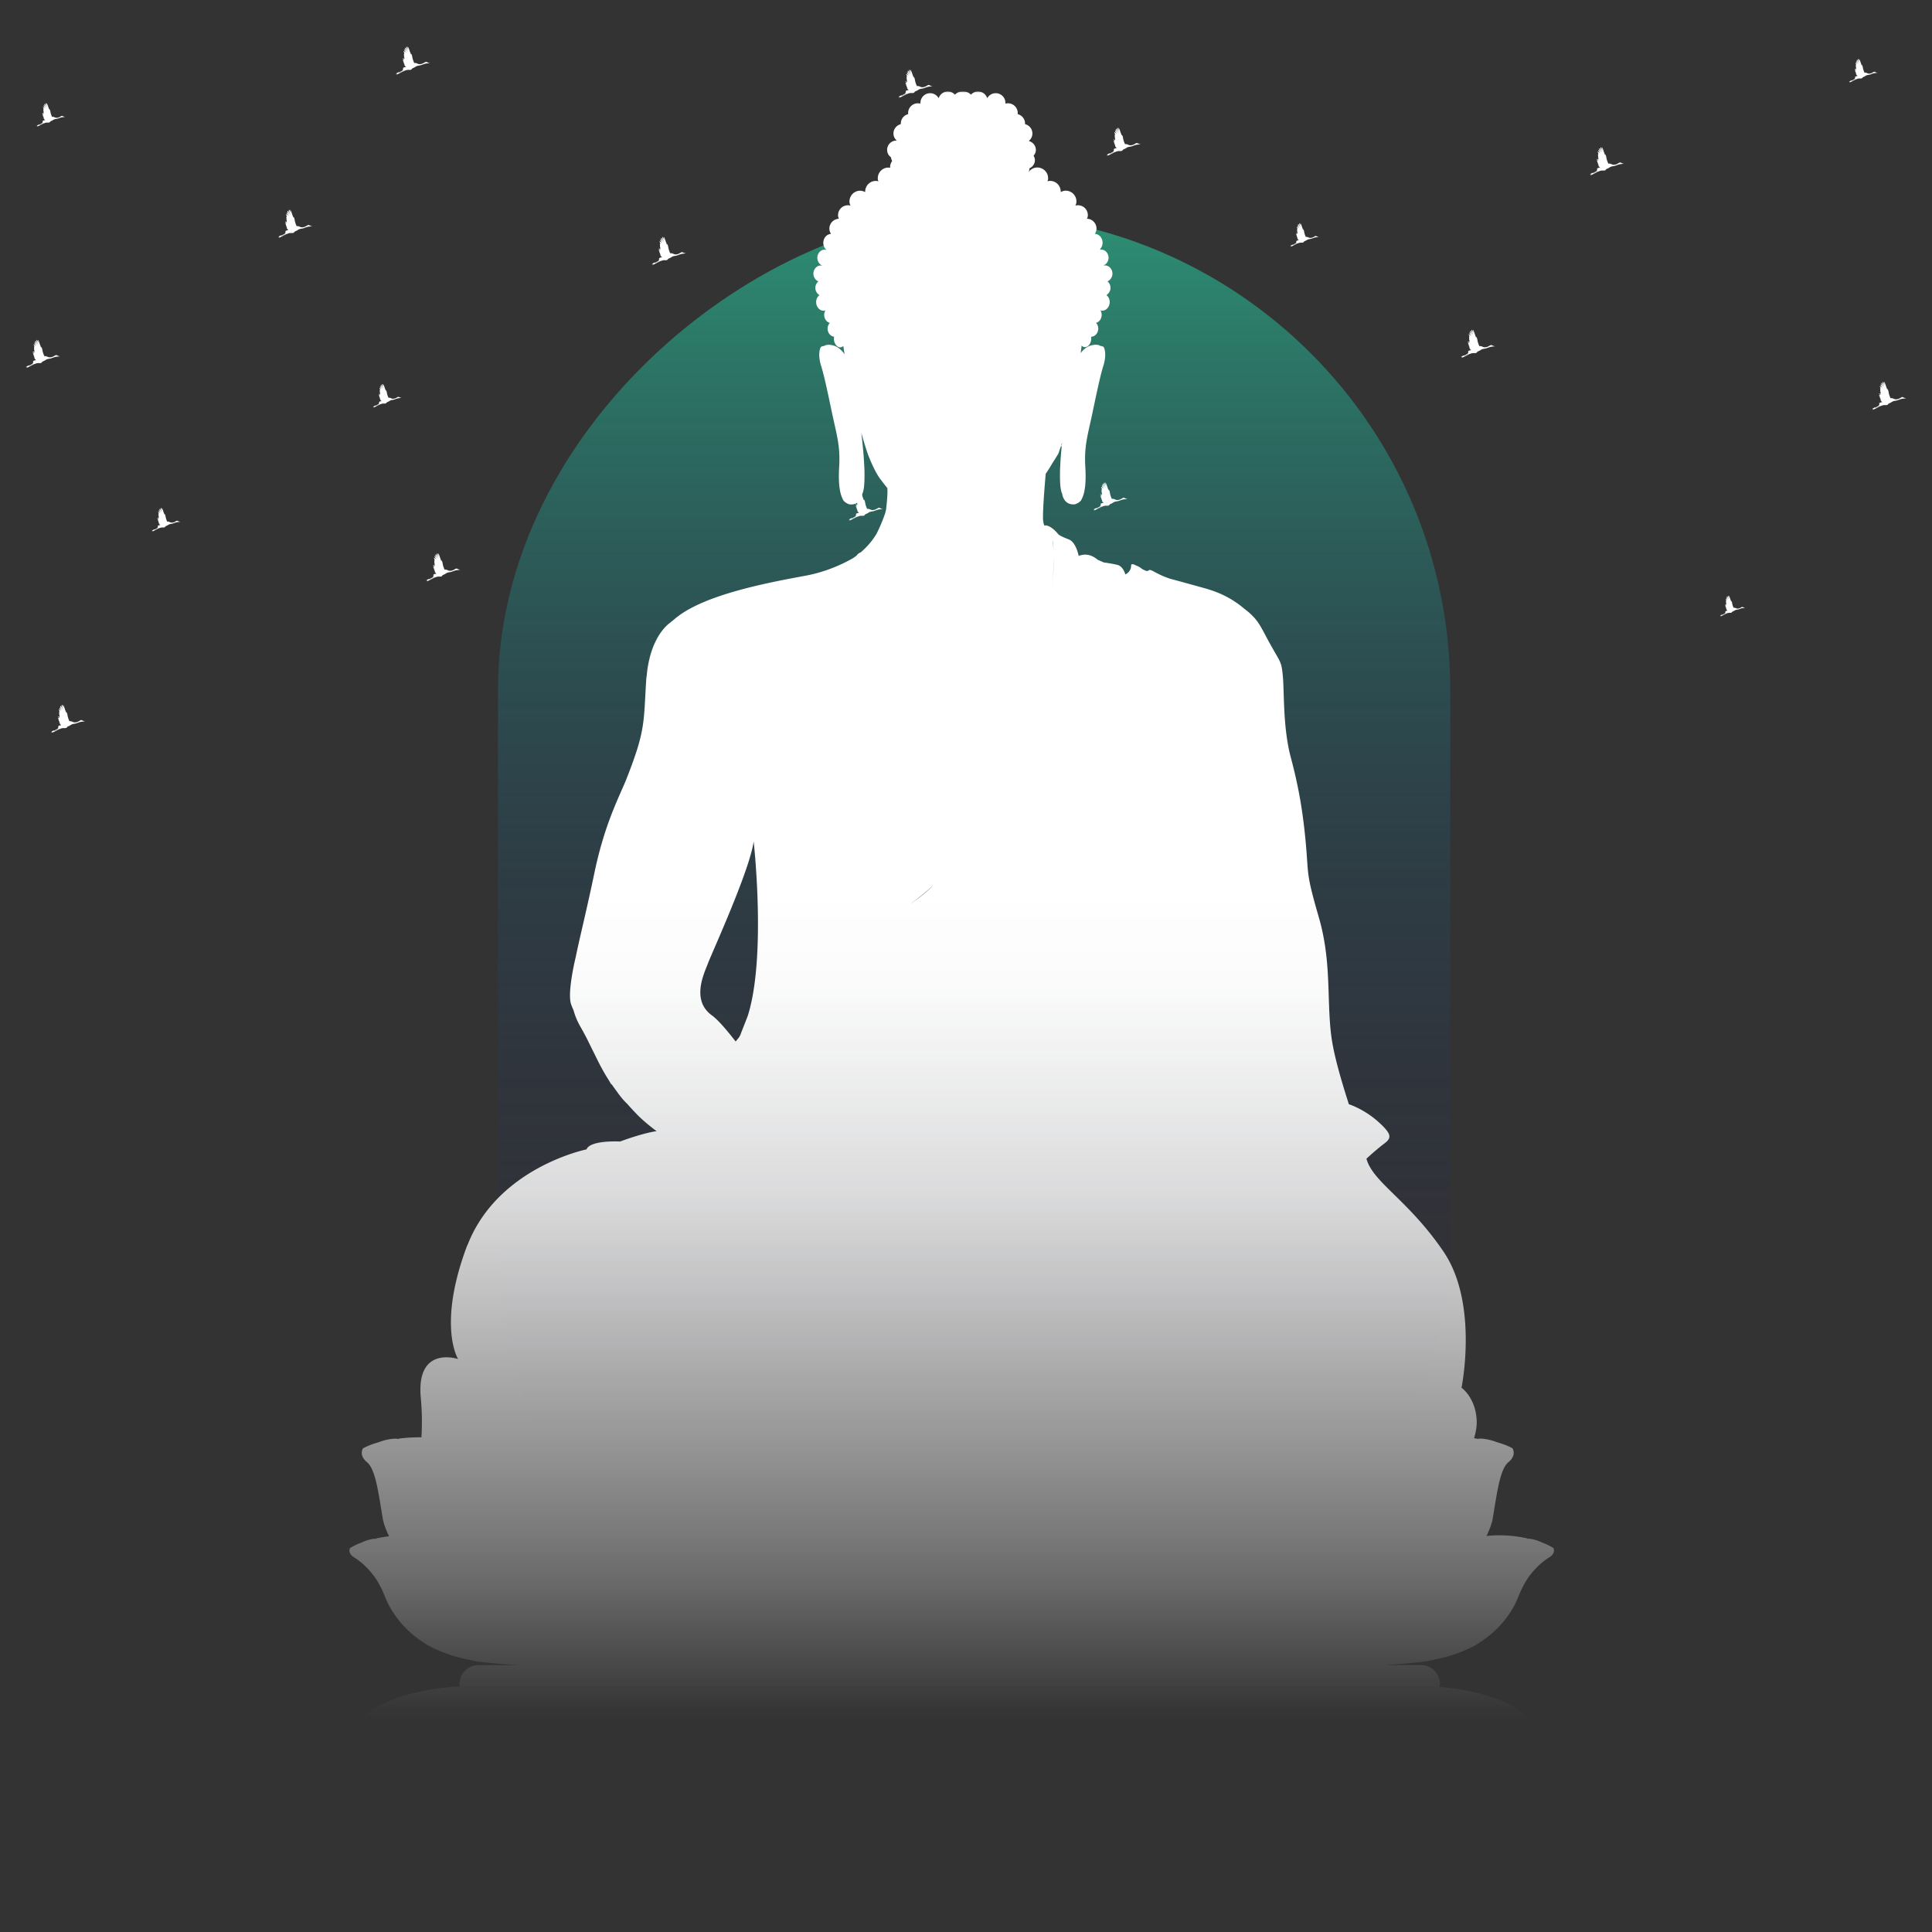 <svg xmlns="http://www.w3.org/2000/svg" id="Layer_1" data-name="Layer 1" viewBox="0 0 750 750"><rect x="0" y="0" width="750" height="750" fill="#333333" stroke="none"/><defs><linearGradient id="linear-gradient" x1="378.15" x2="378.15" y1="86.55" y2="664.75" gradientTransform="rotate(-90 378.15 375)" gradientUnits="userSpaceOnUse"><stop offset="0" stop-color="#2d8e73"/><stop offset=".07" stop-color="#2b836f" stop-opacity=".9"/><stop offset=".43" stop-color="#264c5e" stop-opacity=".42"/><stop offset=".69" stop-color="#232a54" stop-opacity=".12"/><stop offset=".82" stop-color="#221e50" stop-opacity="0"/></linearGradient><linearGradient id="linear-gradient-2" x1="432.99" x2="432.99" y1="746.13" y2="47.74" gradientTransform="translate(-65.96)" gradientUnits="userSpaceOnUse"><stop offset=".44" stop-color="#fff"/><stop offset=".49" stop-color="#f9f9f9" stop-opacity=".98"/><stop offset=".54" stop-color="#eaeaea" stop-opacity=".92"/><stop offset=".61" stop-color="#d0d0d0" stop-opacity=".82"/><stop offset=".67" stop-color="#adadad" stop-opacity=".68"/><stop offset=".74" stop-color="#7f7f7f" stop-opacity=".5"/><stop offset=".82" stop-color="#484848" stop-opacity=".28"/><stop offset=".89" stop-color="#070707" stop-opacity=".03"/><stop offset=".9" stop-opacity="0"/></linearGradient><style>.cls-2{fill:#fff}</style><mask id="mask" width="507.69" height="714.53" x="113.19" y="35.47" maskUnits="userSpaceOnUse"><path d="M113.19 35.47h507.69V750H113.19z" style="fill:url(#linear-gradient-2)" transform="rotate(180 367.03 392.735)"/></mask></defs><rect width="583.97" height="369.66" x="86.16" y="190.17" rx="184.83" ry="184.83" style="fill:url(#linear-gradient)" transform="rotate(90 378.15 375)"/><path d="M177.01 220.74c-.36.17-.53.28-.78.42-.25.14-.69.4-1.49.43-.8.03-1.25-.62-2.13-.43-.53-1.17-.68-1.81-.8-2.54-.11-.74-.44-1.06-.44-1.06s-.12.08-.06.36c-.2-.85-.32-.99-.37-1.11-.05-.12-.45-1.62-.86-2.04 0 .07 0 .65.28 1.42-.36-.79-.56-1.26-.65-1.42-.15.15-.27.39 0 .97s.45.91.59 1.11c-.45-.58-.67-1.02-.84-1.28-.18-.26-.28-.33-.34-.36-.06-.03-.15.31 0 .61.13.26.44.76.71 1.06-.45-.47-.86-.92-1.01-1.08-.08.1-.3.48.71 1.32-1.06-.63-.94-.54-1.03-.61-.09-.07-.09.4.32.67-.15 0-.3.28-.08.42-.21.08-.16.38-.06.4-.12.04-.08.33.02.35-.07.04-.13.38-.03.38s.1.27.05.29c-.05.02.02.41.12.5.1.09-.4-.06-.56-.16-.17-.1-.21.1-.04.21.16.12.49.26.66.28-.55 0-.62.1-.91 0 .23.16.27.17.41.2.14.03-.15.08-.28.09.18.11.06.17.26.17s-.1.22-.1.22l.18.07-.03.31.19.08s-.18.06-.08.07c.1.01.2 0 .2 0s-.3.23-.17.25c.13.02.28-.01.17.09-.11.1-.22.16-.06.18.16.02.18.13.18.13s-.15.09-.08.14c.07.05.11.12.11.12s-.22.1-.07.16.25.09.25.13-.12.13.02.18c.14.06.24.08.24.08s-.19.12-.01.12.2.05.2.05-.98.07-1.24.4c-.11.11.02.21.1.21-.1.06-.34.25 0 .26-.21.18-.3.29-.16.28-.14.1-.26.2-.15.24-.32.15-1.3.68-1.3.68h-.41l-.02.09s-.42.2-.65.24c.06.05.13.03.06.09s-.37.2-.37.2.35-.06.41-.06.22.01.22.01-.37.29-.44.33c.1.03.78-.23 1.14-.43.37-.19 1.75-.88 1.91-1 .16-.12.13.02.35-.09.22-.11.66-.29 1.2-.31.54-.02 1.24.1 1.46-.29.21-.39.64-.41 1.17-.73.53-.32.72-.52 1.58-.65.86-.13 1.08-.26 1.83-.53s1.16-.29 1.46-.32c.3-.02.44-.1 1.01-.1l-.99-.29s-.34-.35-.7-.18Zm-8.95 3.61c-.12.07-1.15.6-1.21.61-.08.01-.03-.06.12-.13.15-.08.91-.44 1.06-.52.15-.08.32-.24.36-.19.04.04-.21.17-.32.23Zm9.23-3.35s-.09-.02-.09-.03c0-.02.04-.03.09-.03s.09.01.09.03c0 .02-.04.03-.09.03ZM738.31 154.17c-.36.17-.53.29-.78.42-.25.14-.69.4-1.49.43-.8.03-1.25-.62-2.13-.43-.52-1.17-.68-1.81-.79-2.55-.11-.73-.44-1.06-.44-1.06s-.12.08-.06.36c-.2-.85-.32-.99-.37-1.11-.05-.12-.45-1.62-.86-2.04 0 .07 0 .65.29 1.42-.36-.79-.56-1.27-.66-1.42-.16.15-.27.39 0 .97s.45.91.59 1.11c-.45-.57-.67-1.02-.84-1.28-.18-.26-.28-.33-.34-.36-.06-.03-.15.31 0 .61.12.26.44.76.71 1.06-.45-.47-.86-.92-1.01-1.08-.08.1-.3.48.7 1.32-1.06-.63-.94-.54-1.03-.61-.09-.07-.09.4.32.67-.15 0-.3.28-.08.42-.21.08-.16.38-.06.4-.12.05-.08.34.02.35-.07.04-.13.38-.03.38s.1.27.05.29c-.05.02.02.41.12.5.1.09-.4-.06-.56-.16-.16-.1-.21.09-.05.21.16.12.49.26.66.28-.55 0-.62.11-.91 0 .23.16.27.17.41.2.15.03-.14.08-.28.09.18.11.06.17.26.17s-.1.22-.1.22l.18.07-.03.31.19.08s-.18.06-.08.07c.1.01.2 0 .2 0s-.3.23-.17.25c.13.02.28-.01.17.09-.11.1-.22.16-.06.18.16.02.18.13.18.13s-.15.09-.08.14c.07.05.11.12.11.12s-.22.1-.08.17c.15.06.25.09.25.13s-.12.13.02.18c.14.05.24.08.24.08s-.19.12-.01.12.2.04.2.04-.98.07-1.24.4c-.11.11.02.21.1.21-.1.06-.34.25 0 .27-.21.18-.3.29-.16.28-.14.09-.26.2-.15.24-.32.15-1.3.68-1.3.68h-.41l-.02.09s-.42.2-.64.24c.07.05.13.03.06.09s-.37.2-.37.2.35-.06.41-.06.22.01.22.01-.37.29-.44.33c.1.03.78-.23 1.14-.43.37-.19 1.75-.88 1.91-1 .16-.13.13.02.35-.09.22-.11.66-.29 1.21-.31.54-.02 1.24.1 1.45-.29.21-.39.64-.41 1.17-.73.53-.32.72-.52 1.59-.65.86-.13 1.08-.26 1.83-.53s1.16-.29 1.46-.32c.3-.03.44-.1 1-.1l-.99-.29s-.34-.35-.7-.18Zm-8.95 3.61c-.12.07-1.15.6-1.21.61-.08.01-.03-.06.12-.13.15-.08.91-.44 1.06-.52.15-.07.32-.24.36-.19.04.04-.21.16-.32.23Zm9.23-3.35s-.09-.02-.09-.03.04-.03.09-.03.09.02.09.03-.04.03-.09.03ZM441.13 55.55c-.36.17-.53.29-.78.42-.25.14-.69.4-1.49.43-.8.03-1.25-.62-2.13-.43-.52-1.17-.68-1.81-.79-2.55-.11-.73-.44-1.06-.44-1.06s-.12.09-.06.36c-.2-.85-.31-.99-.37-1.1-.05-.12-.44-1.62-.86-2.04 0 .07 0 .65.28 1.42-.36-.79-.56-1.27-.65-1.42-.16.15-.27.39 0 .97.27.59.45.91.59 1.11-.45-.58-.67-1.02-.84-1.28-.18-.26-.28-.33-.34-.36-.06-.03-.15.31 0 .61.13.26.44.75.71 1.05-.45-.47-.86-.92-1.01-1.08-.08.1-.3.48.71 1.32-1.06-.64-.95-.54-1.03-.61-.09-.07-.1.4.32.67-.15 0-.3.28-.08.42-.22.08-.16.38-.06.4-.12.05-.08.34.02.35-.06.04-.13.38-.03.38s.1.27.05.29c-.05.02.02.4.12.5.1.1-.39-.06-.56-.16-.17-.1-.21.1-.05.21.16.12.49.26.66.28-.55 0-.62.1-.91 0 .23.16.27.17.41.2.14.03-.15.08-.28.09.18.11.06.17.26.17s-.1.22-.1.22l.18.07-.03.31.19.08s-.18.06-.08.07c.1.01.2 0 .2 0s-.3.23-.17.25c.13.02.28-.01.17.09-.11.1-.22.16-.06.18.16.02.18.13.18.13s-.15.09-.08.14c.07.05.11.12.11.12s-.22.1-.07.16.25.09.25.13c0 .03-.12.13.02.18.14.06.24.08.24.08s-.18.12 0 .12.2.04.2.04-.98.07-1.24.4c-.11.11.02.21.1.21-.1.06-.35.25 0 .26-.21.18-.3.29-.16.28-.14.1-.26.2-.15.25-.32.15-1.3.68-1.3.68h-.41l-.02.09s-.42.2-.64.24c.06.05.13.03.06.09s-.36.2-.36.2.35-.06.41-.06.21.01.21.01-.37.29-.44.33c.11.03.78-.23 1.14-.42.37-.19 1.75-.88 1.91-1 .17-.13.13.02.35-.09.22-.11.66-.29 1.2-.31.54-.02 1.24.1 1.46-.29.21-.39.64-.41 1.17-.73.53-.32.72-.52 1.58-.65.86-.13 1.09-.26 1.83-.53.75-.27 1.16-.29 1.46-.32.3-.03.44-.1 1.01-.1l-.99-.29s-.34-.34-.7-.18Zm-8.95 3.61c-.11.07-1.15.6-1.21.61-.08.01-.03-.06.12-.13.15-.08.91-.44 1.06-.52.15-.07.32-.24.36-.2.03.04-.21.17-.32.23Zm9.23-3.35c-.05 0-.09-.02-.09-.03 0-.02.04-.03.09-.03s.09.01.09.03c0 .02-.04.03-.09.03ZM21.63 137.87c-.36.17-.53.29-.78.42-.25.14-.69.4-1.49.43-.8.03-1.25-.62-2.12-.43-.53-1.17-.68-1.81-.8-2.54-.11-.73-.44-1.06-.44-1.06s-.12.08-.06.36c-.2-.85-.32-.99-.37-1.11-.05-.12-.45-1.62-.86-2.04 0 .07 0 .65.28 1.42-.36-.79-.56-1.26-.65-1.42-.15.15-.27.39 0 .97s.45.91.59 1.11c-.45-.58-.67-1.02-.84-1.28-.18-.26-.28-.33-.34-.36-.06-.03-.15.31 0 .61.13.26.44.76.71 1.06-.45-.47-.86-.92-1.01-1.08-.08.1-.3.48.7 1.32-1.06-.63-.94-.54-1.03-.61-.09-.07-.09.4.32.67-.15 0-.3.28-.08.42-.22.08-.16.38-.06.4-.12.04-.07.34.02.35-.07.04-.13.38-.04.38.1 0 .1.27.05.29-.05.02.02.4.12.5.1.09-.4-.06-.56-.16-.17-.1-.21.1-.05.21.16.12.49.26.66.28-.55 0-.62.11-.91 0 .23.16.27.17.41.2.15.03-.15.08-.28.09.18.11.06.17.26.17s-.1.22-.1.22l.18.07-.03.31.19.08s-.18.06-.08.07c.1.01.2 0 .2 0s-.3.23-.17.25c.13.02.28-.01.17.09-.11.1-.22.16-.06.18.16.02.18.13.18.13s-.15.09-.08.14c.07.05.11.12.11.12s-.22.1-.07.16.25.09.25.13-.12.13.02.18c.14.06.24.08.24.08s-.19.12-.01.12.2.05.2.05-.98.07-1.24.4c-.11.11.02.21.1.21-.1.05-.34.25 0 .26-.21.18-.3.29-.16.28-.14.09-.26.2-.15.24-.32.15-1.3.68-1.3.68h-.41l-.02.09s-.42.2-.65.24c.06.05.13.03.06.09s-.36.2-.36.2.35-.06.41-.06.22.01.22.01-.37.29-.44.33c.11.03.78-.23 1.14-.43.37-.2 1.75-.88 1.91-1 .16-.12.13.02.35-.09.22-.11.66-.29 1.2-.31.54-.02 1.24.1 1.45-.29.21-.39.64-.41 1.17-.73.53-.32.72-.52 1.58-.65.86-.13 1.08-.26 1.83-.53s1.16-.29 1.46-.31c.3-.03.44-.1 1.01-.1l-.99-.29s-.33-.34-.7-.18Zm-8.95 3.61c-.11.07-1.15.6-1.21.61-.08.01-.03-.06.12-.13.15-.08.91-.44 1.06-.52.15-.08.32-.24.36-.19.04.04-.21.17-.32.24Zm9.23-3.35s-.09-.02-.09-.03c0-.02.04-.03.09-.03s.09.02.09.03c0 .02-.04.03-.09.03ZM360.34 33.01c-.36.17-.53.28-.78.42-.25.14-.69.39-1.49.43-.8.03-1.25-.62-2.12-.43-.53-1.17-.68-1.81-.8-2.55-.11-.73-.44-1.06-.44-1.06s-.12.08-.06.36c-.2-.85-.32-.99-.37-1.11-.05-.12-.45-1.62-.86-2.04 0 .07 0 .65.29 1.42-.36-.79-.56-1.27-.65-1.42-.15.15-.27.39 0 .97s.45.91.59 1.11c-.45-.58-.67-1.02-.84-1.28-.17-.26-.28-.33-.34-.36-.06-.03-.15.31 0 .61.13.26.44.76.71 1.06-.45-.47-.86-.92-1.01-1.08-.08.1-.3.48.7 1.32-1.05-.63-.94-.54-1.03-.61-.09-.07-.09.4.32.67-.15 0-.3.28-.08.42-.21.08-.16.38-.06.4-.12.04-.08.34.02.35-.07.04-.13.38-.03.38s.1.27.05.29c-.05.02.02.41.12.5.1.09-.4-.06-.56-.16-.16-.1-.21.09-.05.21.16.12.49.26.67.28-.56 0-.62.1-.91 0 .23.16.27.17.41.2.15.03-.15.07-.28.09.18.11.06.17.26.17s-.1.22-.1.22l.18.07-.03.31.19.08s-.18.06-.08.07c.1.01.2 0 .2 0s-.3.23-.17.25c.13.02.28 0 .17.09-.11.1-.22.16-.06.18.16.02.18.13.18.13s-.15.09-.08.14c.07.05.12.13.12.13s-.22.1-.08.16c.15.06.25.09.25.13s-.12.13.02.18c.14.05.24.08.24.08s-.19.12-.01.12.2.05.2.05-.98.07-1.24.4c-.11.11.02.21.1.21-.1.06-.34.25 0 .26-.21.18-.3.29-.16.28-.14.09-.26.2-.15.24-.32.15-1.3.68-1.3.68h-.41l-.02.09s-.42.2-.65.24c.07.05.13.03.06.09s-.36.2-.36.2.35-.06.41-.06.22.01.22.01-.37.29-.44.33c.11.03.78-.23 1.14-.42.37-.19 1.75-.88 1.91-1 .16-.12.13.02.35-.09.22-.11.66-.29 1.2-.31.54-.02 1.24.1 1.45-.29.21-.39.64-.41 1.17-.73.53-.32.72-.52 1.58-.65.86-.13 1.08-.26 1.83-.53s1.16-.29 1.46-.32c.3-.03.44-.1 1.01-.1l-.99-.29s-.33-.35-.7-.18Zm-8.95 3.61c-.12.07-1.15.6-1.21.61-.08.01-.03-.06.12-.13.15-.08.91-.44 1.06-.52.15-.08.32-.24.36-.19.04.04-.21.17-.32.24Zm9.23-3.35c-.05 0-.09-.01-.09-.03s.04-.03.09-.03.09.02.09.03-.04.03-.09.03ZM154.5 154.08c-.3.14-.45.24-.65.35-.21.12-.58.33-1.25.36-.67.03-1.05-.52-1.78-.36-.44-.98-.57-1.52-.67-2.13-.09-.62-.37-.89-.37-.89s-.1.07-.05.3c-.17-.71-.26-.83-.31-.93-.04-.1-.38-1.36-.72-1.71 0 .06 0 .55.24 1.19-.3-.66-.47-1.06-.55-1.19-.13.12-.22.33 0 .82.22.49.38.76.49.93-.38-.48-.56-.86-.71-1.07-.15-.22-.23-.27-.28-.3-.05-.03-.12.26 0 .51.11.22.37.63.59.88-.38-.4-.72-.77-.85-.9-.06.09-.25.4.59 1.1-.89-.53-.79-.45-.87-.51-.07-.06-.08.34.27.56-.12 0-.25.24-.07.35-.18.07-.13.32-.05.33-.1.04-.06.28.02.29-.06.03-.11.32-.03.32s.09.23.04.24c-.04.01.02.34.1.42.08.08-.33-.05-.47-.14-.14-.09-.17.08-.04.18.14.1.41.22.56.24-.46 0-.52.09-.77 0 .19.14.22.15.35.17.12.02-.12.06-.24.08.15.09.05.15.22.14.17 0-.08.18-.08.18l.15.06-.03.26.16.07s-.15.05-.07.06h.17s-.25.19-.14.21c.11.02.24 0 .14.07-.09.08-.18.14-.05.15.14.02.15.11.15.11s-.13.08-.07.12c.06.04.1.1.1.1s-.19.09-.06.14c.13.05.21.08.21.11s-.1.11.02.15c.12.05.2.07.2.07s-.16.1 0 .1.17.04.17.04-.82.06-1.04.34c-.09.09.02.18.08.17-.08.05-.29.21 0 .22-.17.15-.25.24-.13.23-.11.08-.22.17-.13.2-.27.13-1.09.57-1.09.57h-.34l-.02.07s-.35.17-.54.2c.05.04.11.03.05.08s-.31.17-.31.17.29-.05.34-.05c.05 0 .18.01.18.01s-.31.24-.37.28c.09.02.65-.19.96-.36.31-.16 1.47-.74 1.6-.84.14-.1.11.02.3-.08.18-.09.55-.24 1.01-.26.46-.01 1.04.08 1.22-.24.18-.33.54-.34.98-.61.45-.27.61-.44 1.33-.54.72-.11.91-.22 1.54-.45s.97-.24 1.22-.26c.25-.02.37-.08.84-.08l-.83-.24s-.28-.29-.58-.15Zm-7.5 3.03c-.1.06-.96.51-1.02.51-.07 0-.02-.05.1-.11.12-.06.77-.37.89-.43s.27-.2.3-.16c.03.04-.17.14-.27.19Zm7.74-2.8s-.07-.01-.07-.03c0-.02.03-.03.07-.03s.07.01.07.03c0 .01-.03.03-.07.03ZM119.55 87.39c-.36.17-.53.29-.78.42-.25.14-.69.4-1.49.43-.8.04-1.25-.62-2.12-.43-.52-1.17-.68-1.81-.79-2.55-.11-.73-.44-1.06-.44-1.06s-.12.08-.06.36c-.2-.85-.31-.99-.37-1.11-.05-.12-.45-1.62-.86-2.04 0 .07 0 .65.29 1.42-.36-.79-.56-1.27-.65-1.42-.16.15-.27.39 0 .97s.45.91.59 1.11c-.45-.58-.67-1.02-.84-1.28-.18-.26-.28-.33-.34-.36-.06-.03-.15.31 0 .61.12.26.44.76.71 1.06-.45-.47-.86-.92-1.01-1.08-.08.1-.3.48.71 1.32-1.06-.63-.94-.54-1.03-.61-.09-.07-.09.4.32.67-.15 0-.3.28-.08.42-.21.08-.16.38-.06.4-.12.05-.08.34.02.35-.07.04-.13.38-.03.38s.1.27.05.29c-.05.02.02.41.12.5.1.09-.4-.06-.56-.16-.17-.1-.21.1-.05.21.16.12.49.26.66.28-.55 0-.62.11-.91 0 .23.16.27.17.41.2.15.03-.15.07-.28.09.18.11.06.17.26.17s-.1.22-.1.22l.18.07-.03.31.19.08s-.18.06-.08.07h.2s-.3.23-.17.25c.13.02.28-.01.17.09-.11.1-.22.17-.06.18.16.02.18.13.18.13s-.15.09-.08.14c.07.05.11.12.11.12s-.23.1-.08.16c.15.06.25.09.25.13s-.12.13.02.18c.14.06.24.08.24.08s-.19.12-.01.12.2.04.2.04-.98.07-1.24.4c-.11.11.02.21.1.21-.1.05-.34.25 0 .27-.21.18-.3.29-.16.28-.14.09-.26.2-.16.24-.32.15-1.3.67-1.3.67h-.41l-.02.09s-.42.2-.64.24c.07.05.13.03.06.09s-.37.2-.37.2.35-.06.41-.06.22.01.22.01-.37.29-.44.33c.11.03.78-.23 1.15-.43.37-.19 1.75-.88 1.91-1 .17-.12.13.02.35-.09.22-.11.66-.29 1.2-.31.54-.02 1.24.1 1.46-.29.21-.39.64-.41 1.17-.73.53-.32.72-.52 1.58-.65.86-.13 1.08-.26 1.83-.53s1.16-.29 1.46-.32c.3-.03.44-.1 1-.1l-.99-.29s-.34-.35-.7-.18ZM110.6 91c-.12.07-1.15.6-1.21.61-.08 0-.03-.06.12-.14.15-.08.91-.44 1.06-.52.15-.08.32-.24.36-.19.04.04-.21.16-.32.23Zm9.23-3.34s-.09-.02-.09-.03c0-.02.04-.03.09-.03s.09.01.09.03c0 .02-.04.03-.09.03ZM578.69 133.97c-.36.17-.53.29-.78.42-.25.14-.69.39-1.49.43-.8.03-1.25-.62-2.13-.43-.52-1.17-.68-1.81-.79-2.55-.11-.74-.44-1.06-.44-1.06s-.12.08-.07.36c-.2-.85-.31-.99-.36-1.11-.05-.12-.45-1.62-.86-2.04 0 .07 0 .65.29 1.42-.36-.79-.56-1.26-.65-1.42-.16.15-.27.39 0 .97.27.59.45.91.59 1.11-.45-.58-.67-1.02-.84-1.28-.18-.26-.28-.33-.34-.36-.06-.04-.15.31 0 .61.13.26.44.76.71 1.06-.45-.47-.86-.92-1.01-1.08-.08.1-.3.48.71 1.32-1.06-.63-.94-.54-1.03-.61-.09-.07-.1.4.32.67-.14 0-.3.28-.08.42-.21.08-.16.38-.06.4-.12.05-.08.34.02.35-.07.04-.13.38-.03.38.09 0 .1.27.05.29-.05.02.02.4.12.5.1.09-.39-.06-.56-.16-.17-.1-.21.09-.04.21.16.12.48.26.66.28-.55 0-.62.1-.91 0 .23.16.27.17.41.2.14.03-.15.08-.29.09.18.11.06.17.27.17.2 0-.1.22-.1.22l.18.07-.03.31.19.08s-.18.06-.08.07c.1.01.2 0 .2 0s-.3.23-.17.25c.13.02.28-.01.17.09-.11.1-.22.16-.06.18.16.02.17.13.17.13s-.15.09-.08.14a.4.4 0 0 1 .11.13s-.22.1-.07.16.25.09.25.13-.12.13.02.18c.14.05.24.08.24.08s-.19.12 0 .12.2.05.2.05-.98.07-1.24.4c-.11.11.02.21.1.21-.1.06-.34.25 0 .26-.21.18-.3.29-.16.28-.14.09-.26.2-.16.24-.32.15-1.29.68-1.29.68h-.41l-.02.09s-.42.2-.64.24c.06.05.13.03.06.09s-.36.2-.36.2.35-.06.41-.06.21.01.21.01-.37.29-.44.33c.11.03.78-.23 1.14-.42.37-.19 1.75-.88 1.91-1 .16-.12.13.02.35-.09.22-.11.66-.29 1.2-.31.54-.02 1.24.1 1.46-.29.21-.39.64-.41 1.17-.73.53-.32.72-.52 1.58-.65.86-.13 1.09-.26 1.83-.53.75-.27 1.16-.29 1.46-.32.3-.03.44-.1 1-.1l-.99-.28s-.34-.35-.7-.18Zm-8.95 3.61c-.12.07-1.15.6-1.21.61-.08 0-.02-.06.12-.13.15-.08.91-.44 1.06-.52.15-.07.32-.24.36-.19.04.04-.21.17-.32.23Zm9.23-3.35c-.05 0-.09-.01-.09-.03 0-.02.04-.03.09-.03s.09.01.09.03c0 .02-.04.03-.09.03ZM727.48 27.87c-.3.14-.45.24-.66.35-.21.12-.57.33-1.24.36-.67.03-1.05-.52-1.78-.36-.44-.98-.57-1.52-.67-2.13-.1-.62-.37-.89-.37-.89s-.1.07-.05.3c-.17-.71-.27-.83-.31-.93-.04-.1-.38-1.36-.72-1.71 0 .06 0 .55.24 1.19-.3-.66-.47-1.06-.55-1.19-.13.12-.22.33 0 .82.22.49.37.76.49.93-.38-.48-.56-.86-.7-1.07-.15-.22-.23-.27-.29-.3-.05-.03-.12.26 0 .51.11.22.37.63.59.89-.38-.4-.72-.77-.85-.91-.07.09-.25.4.59 1.11-.88-.53-.79-.45-.87-.51-.08-.06-.08.34.27.56-.12 0-.25.24-.06.35-.18.07-.14.32-.05.33-.1.04-.06.28.02.29-.06.03-.11.31-.03.32.08 0 .09.23.04.24-.04.01.02.34.1.42.09.08-.33-.05-.47-.14-.14-.09-.17.08-.04.18.14.1.41.22.56.23-.46 0-.52.09-.77 0 .19.14.22.14.35.17.12.02-.12.06-.24.08.15.09.05.14.22.14.17 0-.08.18-.08.18l.15.06-.03.26.16.07s-.16.05-.07.06h.17s-.25.19-.14.21c.11.02.23 0 .14.07-.09.08-.19.14-.05.15.14.01.15.11.15.11s-.12.08-.06.12c.06.04.09.11.09.11s-.19.09-.06.14c.13.05.21.08.21.11s-.1.11.01.15c.12.05.2.07.2.07s-.16.1 0 .1.17.04.17.04-.82.06-1.04.34c-.09.09.02.18.08.17-.08.05-.29.21 0 .22-.17.15-.25.24-.13.24-.11.08-.22.17-.13.2-.27.13-1.09.57-1.09.57h-.34l-.02.07s-.35.17-.54.2c.06.04.11.03.05.08s-.31.17-.31.17.29-.05.34-.05c.05 0 .18.01.18.01s-.31.24-.37.28c.09.02.65-.19.96-.36.31-.16 1.47-.74 1.6-.84.14-.1.11.02.29-.08.19-.09.56-.24 1.01-.26.45-.01 1.04.08 1.22-.24.18-.33.54-.34.99-.61.44-.27.6-.44 1.33-.54.72-.11.91-.22 1.53-.45.63-.23.97-.24 1.23-.27.25-.02.37-.08.84-.08l-.83-.24s-.28-.29-.58-.15Zm-7.5 3.03c-.1.06-.96.51-1.02.51-.07 0-.02-.05.1-.11.12-.07.76-.37.89-.43.12-.06.27-.2.3-.16.03.04-.17.14-.27.2Zm7.74-2.81s-.08-.01-.08-.03.04-.03.08-.03.08.01.08.03-.04.03-.08.03ZM264.58 97.92c-.36.17-.53.28-.78.42-.25.14-.68.4-1.48.43-.8.03-1.25-.62-2.13-.43-.53-1.17-.68-1.81-.8-2.55-.11-.73-.44-1.06-.44-1.06s-.12.08-.06.36c-.2-.85-.32-.99-.37-1.11-.05-.12-.45-1.62-.86-2.04 0 .07 0 .65.29 1.42-.36-.79-.56-1.27-.65-1.42-.16.15-.27.39 0 .97s.45.91.59 1.11c-.45-.58-.67-1.02-.84-1.28-.18-.26-.28-.33-.34-.36-.06-.04-.15.31 0 .61.13.26.44.76.71 1.06-.45-.47-.86-.92-1.01-1.08-.08.1-.3.48.7 1.32-1.06-.63-.94-.54-1.03-.61-.09-.07-.09.4.32.67-.15 0-.3.28-.08.42-.21.08-.16.38-.06.4-.12.04-.08.33.02.35-.07.04-.13.38-.03.38s.1.27.05.29c-.05.02.02.4.12.5.1.1-.39-.06-.56-.16-.16-.1-.21.09-.04.21.16.12.48.26.66.28-.55 0-.62.1-.91 0 .23.16.27.17.41.2.15.03-.15.07-.28.09.18.11.06.17.26.17s-.1.22-.1.22l.18.07-.03.31.19.08s-.18.06-.08.07c.11.01.2 0 .2 0s-.3.23-.17.25c.13.02.28 0 .17.09-.11.1-.22.16-.06.18.16.02.18.13.18.13s-.15.09-.08.14c.07.05.12.13.12.13s-.22.1-.07.16.25.09.25.13-.12.13.02.18c.14.06.24.08.24.08s-.19.12-.01.12.2.05.2.05-.98.07-1.24.4c-.11.11.02.21.1.21-.1.06-.34.25 0 .26-.21.18-.3.29-.16.28-.14.09-.26.2-.15.24-.32.15-1.3.68-1.3.68h-.41l-.02.09s-.42.2-.65.24c.07.05.13.03.06.09s-.37.2-.37.2.35-.06.41-.06.22.01.22.01-.37.29-.44.33c.1.03.78-.23 1.14-.42.37-.2 1.75-.88 1.91-1.01.17-.12.13.02.35-.09.22-.11.66-.29 1.2-.31.54-.02 1.24.1 1.45-.29.21-.39.64-.41 1.18-.73.53-.32.72-.52 1.58-.65.86-.13 1.08-.26 1.83-.53s1.16-.29 1.46-.32c.3-.02.44-.1 1-.1l-.99-.29s-.34-.35-.7-.18Zm-8.95 3.61c-.12.07-1.15.6-1.21.61-.08.01-.03-.05.12-.13s.91-.44 1.06-.52c.15-.08.32-.24.36-.19.04.04-.21.17-.32.23Zm9.23-3.35s-.09-.01-.09-.03c0-.02.04-.03.09-.03s.09.02.09.03c0 .02-.04.03-.09.03ZM23.89 45.02c-.3.14-.45.24-.65.35-.21.12-.58.33-1.25.36-.67.03-1.05-.52-1.78-.36-.44-.98-.57-1.52-.67-2.13-.1-.62-.37-.89-.37-.89s-.1.07-.05.3c-.17-.71-.26-.83-.31-.93-.04-.1-.38-1.36-.72-1.71 0 .06 0 .55.24 1.19-.3-.66-.47-1.06-.55-1.19-.13.12-.22.33 0 .82.22.49.38.76.49.93-.38-.48-.56-.86-.71-1.07-.15-.22-.23-.27-.28-.3-.05-.03-.12.26 0 .51.11.22.37.63.59.88-.38-.4-.72-.77-.85-.91-.07.09-.25.4.59 1.11-.89-.53-.79-.45-.87-.51-.07-.06-.08.34.27.56-.12 0-.25.24-.06.35-.18.07-.14.32-.05.33-.1.04-.06.28.02.29-.05.03-.11.32-.03.32s.09.23.04.24c-.04.01.02.34.1.42.08.08-.33-.05-.47-.14-.14-.09-.17.08-.04.18.14.1.41.22.56.23-.46 0-.52.09-.77 0 .19.14.22.15.35.17.12.02-.12.06-.24.08.15.09.05.14.22.14.17 0-.08.18-.08.18l.15.06-.02.26.16.07s-.15.05-.07.06h.17s-.25.19-.14.21c.11.02.24 0 .14.07-.09.08-.19.14-.05.15.14.02.15.11.15.11s-.13.08-.06.12c.06.04.1.1.1.1s-.19.09-.06.14c.13.05.21.08.21.11s-.1.11.02.15c.12.05.2.07.2.07s-.16.1-.01.1.17.04.17.04-.82.06-1.04.34c-.09.09.01.18.08.17-.08.05-.29.21 0 .22-.17.15-.25.24-.13.23-.11.08-.22.17-.13.2-.27.13-1.09.57-1.09.57h-.34l-.02.07s-.35.17-.54.2c.06.04.11.03.05.08s-.31.17-.31.17.29-.05.34-.05c.05 0 .18.01.18.01s-.31.24-.37.28c.09.02.65-.19.96-.36.31-.16 1.46-.74 1.6-.84.14-.1.11.02.3-.08.19-.09.55-.24 1.01-.26.46-.01 1.04.08 1.22-.24.18-.33.54-.34.98-.61.45-.27.61-.44 1.33-.54.72-.11.91-.22 1.54-.45.62-.23.97-.24 1.22-.26.25-.02.37-.08.84-.08l-.83-.24s-.28-.29-.58-.15Zm-7.51 3.03c-.1.06-.96.51-1.01.51-.07 0-.02-.05.1-.11.12-.07.76-.37.89-.43.12-.06.27-.2.3-.16.03.04-.17.14-.27.2Zm7.74-2.8s-.07-.01-.07-.03.03-.03.07-.03.08.01.08.03-.03.03-.08.03ZM341.02 197.15c-.36.17-.53.28-.78.42-.25.14-.69.4-1.49.43-.8.03-1.25-.62-2.12-.43-.53-1.17-.68-1.81-.79-2.55-.11-.73-.44-1.06-.44-1.06s-.12.08-.06.36c-.2-.85-.31-.99-.37-1.11-.05-.12-.45-1.62-.86-2.04 0 .07 0 .65.29 1.42-.36-.79-.56-1.26-.65-1.42-.16.15-.27.39 0 .97s.45.91.59 1.11c-.45-.58-.67-1.02-.84-1.28-.18-.26-.28-.33-.34-.36-.06-.03-.15.31 0 .61.12.26.44.76.71 1.06-.45-.47-.86-.92-1.01-1.08-.08.1-.3.48.71 1.32-1.06-.63-.94-.54-1.03-.61-.09-.07-.09.4.32.67-.15 0-.3.28-.08.42-.21.08-.16.38-.06.4-.12.04-.08.34.02.35-.07.04-.13.38-.03.38s.1.27.05.29c-.05.02.02.41.12.5.1.09-.4-.06-.56-.16-.16-.1-.21.09-.04.21.16.12.49.26.66.28-.55 0-.62.11-.91 0 .23.16.27.17.41.2.15.03-.15.08-.28.09.18.11.06.17.26.17s-.1.22-.1.22l.18.07-.03.31.19.08s-.19.06-.08.07c.1.01.2 0 .2 0s-.3.23-.17.25c.13.02.28-.01.17.09-.11.1-.22.16-.06.18.16.02.18.13.18.13s-.15.09-.08.14c.07.05.11.12.11.12s-.23.1-.07.16c.15.06.25.09.25.13s-.12.13.02.18c.14.06.24.08.24.08s-.19.12-.01.12.2.05.2.05-.98.07-1.24.4c-.11.11.02.21.1.21-.1.05-.34.25 0 .26-.21.18-.3.29-.16.28-.14.09-.26.2-.16.24-.32.15-1.3.68-1.3.68h-.41l-.02.09s-.42.2-.65.24c.07.05.13.03.06.09s-.37.2-.37.2.35-.06.41-.06.22.01.22.01-.37.29-.44.33c.11.03.78-.23 1.15-.43.37-.19 1.75-.88 1.91-1 .16-.13.13.02.35-.09.22-.11.66-.29 1.2-.31.54-.02 1.24.1 1.46-.29.21-.39.64-.41 1.17-.73.53-.32.72-.52 1.58-.65.86-.13 1.08-.26 1.83-.53s1.16-.29 1.46-.32c.3-.03.44-.1 1-.1l-.99-.29s-.34-.35-.7-.18Zm-8.95 3.61c-.11.07-1.15.6-1.21.61-.08.01-.03-.06.12-.13.15-.08.91-.44 1.06-.52.15-.07.32-.24.36-.19.04.04-.21.17-.32.23Zm9.23-3.35s-.09-.02-.09-.03.04-.03.09-.03.09.01.09.03-.04.03-.09.03ZM68.61 202.17c-.3.14-.45.24-.66.35-.21.12-.58.33-1.25.36-.67.03-1.05-.52-1.78-.36-.44-.98-.57-1.52-.67-2.13-.1-.62-.37-.89-.37-.89s-.1.07-.06.3c-.17-.71-.26-.83-.31-.93-.04-.1-.37-1.36-.72-1.71 0 .06 0 .55.24 1.19-.3-.66-.47-1.06-.55-1.19-.13.12-.22.33 0 .82.22.49.37.76.49.93-.38-.48-.56-.86-.71-1.07-.15-.22-.23-.27-.28-.3-.05-.03-.12.26 0 .51.11.22.37.63.59.88-.38-.4-.72-.77-.85-.91-.06.09-.25.4.59 1.11-.88-.53-.79-.45-.87-.51-.08-.06-.08.34.27.56-.12 0-.25.24-.07.35-.18.07-.13.32-.05.33-.1.04-.06.28.02.29-.06.03-.11.31-.03.32.08 0 .08.23.04.24-.04.01.02.34.1.42.08.08-.33-.05-.47-.14-.14-.09-.17.08-.04.18.14.1.41.22.56.23-.46 0-.52.09-.76 0 .19.14.22.14.35.17.12.03-.12.06-.24.08.15.09.05.14.22.14.17 0-.08.18-.08.18l.15.06-.03.26.16.07s-.15.05-.07.06h.17s-.25.19-.14.21c.11.02.24 0 .14.08-.09.08-.19.14-.05.15.14.02.15.11.15.11s-.12.08-.06.12c.06.04.1.11.1.11s-.19.09-.06.14c.13.05.21.08.21.11s-.1.11.02.15c.12.05.2.07.2.07s-.16.1 0 .1.17.04.17.04-.82.06-1.04.34c-.09.09.01.18.08.17-.08.05-.29.21 0 .22-.18.15-.25.24-.13.24-.12.08-.22.17-.13.2-.27.13-1.09.57-1.09.57h-.34l-.02.08s-.35.17-.54.2c.05.04.11.03.05.08s-.31.17-.31.17.29-.05.34-.05h.18s-.31.24-.37.28c.09.02.65-.19.96-.36.31-.16 1.46-.74 1.6-.84.14-.1.11.02.3-.08.19-.09.55-.24 1.01-.26.46-.01 1.04.08 1.22-.24.18-.33.53-.34.98-.61.45-.27.61-.44 1.33-.54.72-.11.91-.22 1.54-.45s.97-.24 1.23-.27c.25-.02.37-.08.84-.08l-.83-.24s-.28-.29-.58-.15Zm-7.51 3.03c-.1.06-.96.5-1.02.51-.07 0-.02-.05.1-.11.12-.07.76-.37.89-.43.12-.06.27-.2.3-.16.03.04-.18.14-.27.2Zm7.74-2.81s-.07-.01-.07-.03.03-.03.07-.03.08.01.08.03-.03.03-.08.03ZM510.6 91.64c-.3.14-.45.24-.66.35-.21.12-.57.33-1.24.36-.67.03-1.05-.52-1.78-.36-.44-.98-.57-1.52-.67-2.13-.09-.62-.37-.89-.37-.89s-.1.07-.05.3c-.17-.71-.26-.83-.31-.93-.04-.1-.38-1.36-.72-1.71 0 .06 0 .55.24 1.19-.3-.66-.47-1.06-.55-1.19-.13.12-.22.33 0 .82.22.49.37.76.49.93-.38-.48-.56-.86-.71-1.07-.15-.22-.24-.27-.29-.3s-.12.26 0 .51c.11.22.37.63.6.89-.38-.4-.72-.77-.85-.91-.06.09-.25.4.59 1.11-.88-.53-.79-.45-.87-.51-.07-.06-.08.34.27.56-.12 0-.25.24-.07.35-.18.07-.14.32-.05.33-.1.04-.06.28.02.29-.06.03-.11.31-.03.32.08 0 .09.23.04.24-.04.01.02.34.1.42.08.08-.33-.05-.47-.14-.14-.09-.17.08-.04.18.14.1.41.22.56.23-.46 0-.52.09-.77 0 .2.14.22.14.35.17.13.03-.12.06-.24.08.15.09.05.14.22.14.17 0-.08.18-.08.18l.15.06-.03.26.16.07s-.16.05-.07.06h.17s-.25.19-.14.21c.11.02.24 0 .14.07-.09.08-.19.14-.05.15.13.02.15.11.15.11s-.13.08-.07.12c.06.04.09.1.09.1s-.19.09-.06.14c.13.05.21.08.21.11s-.1.11.01.15c.12.05.2.07.2.07s-.16.1-.01.1.17.04.17.04-.82.06-1.04.34c-.09.09.02.18.08.17-.08.05-.29.21 0 .22-.17.15-.25.24-.13.23-.11.08-.22.17-.13.2-.27.13-1.09.57-1.09.57h-.34l-.02.07s-.35.17-.54.2c.06.04.11.03.05.08s-.3.17-.3.17.29-.05.34-.05h.18s-.31.24-.37.28c.09.02.65-.19.96-.36.31-.16 1.47-.74 1.6-.84.14-.1.11.02.3-.08.19-.09.55-.24 1.01-.26.45-.01 1.04.08 1.22-.24.18-.33.54-.34.98-.61.45-.27.61-.43 1.33-.54.72-.11.91-.22 1.53-.45.63-.23.97-.24 1.23-.27.25-.02.37-.08.84-.08l-.83-.24s-.28-.29-.58-.15Zm-7.5 3.03c-.1.06-.96.51-1.02.51-.07 0-.02-.05.1-.11.12-.07.77-.37.89-.43s.27-.2.3-.16c.03.04-.17.14-.27.2Zm7.74-2.8s-.08-.01-.08-.03c0-.02.04-.03.08-.03s.08.01.08.03c0 .01-.03.03-.08.03ZM628.74 63.11c-.36.17-.53.28-.78.42-.25.14-.69.4-1.48.43-.8.03-1.25-.62-2.12-.43-.53-1.17-.69-1.81-.8-2.55-.11-.74-.44-1.06-.44-1.06s-.12.08-.06.36c-.2-.85-.32-.99-.37-1.11-.05-.12-.45-1.62-.86-2.04 0 .07 0 .65.29 1.42-.36-.79-.56-1.26-.65-1.42-.16.15-.27.39 0 .97.26.58.45.91.59 1.11-.45-.58-.67-1.02-.84-1.28-.17-.26-.28-.33-.34-.36-.06-.03-.15.31 0 .61.13.26.44.76.71 1.06-.45-.47-.86-.92-1.01-1.08-.08.1-.3.48.7 1.32-1.06-.63-.94-.54-1.03-.61-.09-.07-.09.4.32.67-.15 0-.3.28-.08.42-.21.08-.16.38-.06.4-.12.04-.08.34.02.35-.07.04-.13.38-.04.38.1 0 .1.27.05.29-.05.02.02.4.12.5.1.09-.4-.06-.56-.16-.16-.1-.21.09-.04.21.16.12.48.26.66.28-.55 0-.62.1-.92 0 .23.16.27.17.41.2.15.03-.15.07-.28.09.18.11.06.17.26.17s-.1.22-.1.22l.18.07-.03.31.19.08s-.19.06-.08.07c.11.01.2 0 .2 0s-.3.23-.17.25c.13.02.28 0 .17.09-.11.1-.22.16-.06.18.16.02.18.13.18.13s-.15.09-.08.14a.4.4 0 0 1 .11.13s-.22.1-.07.16.25.09.25.13-.12.13.02.18c.14.05.24.08.24.08s-.19.12-.01.12.2.04.2.04-.98.07-1.24.4c-.11.11.02.21.1.21-.1.06-.34.25 0 .26-.21.18-.3.29-.16.28-.14.09-.26.2-.15.24-.32.15-1.3.68-1.3.68h-.41l-.02.09s-.42.2-.64.24c.07.05.13.03.06.09s-.37.2-.37.2.35-.06.41-.06.22.01.22.01-.37.29-.44.33c.11.03.78-.23 1.14-.42.37-.19 1.75-.88 1.91-1 .16-.12.13.02.35-.09.22-.11.66-.29 1.2-.31.54-.02 1.24.1 1.45-.29.21-.39.64-.41 1.18-.73.53-.32.72-.52 1.58-.65.86-.13 1.08-.26 1.83-.53s1.16-.29 1.46-.32c.3-.03.44-.1 1.01-.1l-.99-.29s-.33-.35-.7-.18Zm-8.95 3.61c-.11.07-1.15.6-1.21.61-.08.01-.03-.06.12-.13.14-.08.91-.44 1.06-.52.15-.08.32-.24.36-.19.04.04-.21.17-.32.24Zm9.23-3.35s-.09-.01-.09-.03.04-.03.09-.03.09.02.09.03-.04.03-.09.03ZM436.02 193.25c-.36.17-.53.28-.78.42-.25.14-.69.4-1.49.43-.8.03-1.25-.62-2.13-.43-.52-1.17-.68-1.81-.79-2.54-.11-.74-.44-1.06-.44-1.06s-.12.08-.06.36c-.2-.85-.32-.99-.37-1.11-.05-.12-.45-1.62-.86-2.04 0 .07 0 .65.28 1.42-.36-.79-.56-1.26-.65-1.42-.15.15-.27.39 0 .97.27.59.45.91.59 1.11-.45-.58-.66-1.02-.84-1.28-.18-.26-.28-.32-.34-.36-.06-.03-.15.31 0 .61.13.26.44.76.71 1.06-.45-.47-.86-.92-1.01-1.08-.08.1-.3.48.71 1.32-1.06-.63-.94-.54-1.03-.61-.09-.07-.1.4.32.67-.15 0-.3.28-.08.42-.21.08-.16.38-.06.4-.12.05-.08.33.02.35-.07.04-.13.38-.03.38s.1.27.05.29c-.05.02.02.41.12.5.1.09-.4-.06-.56-.16-.17-.1-.21.09-.04.21.16.12.48.26.66.28-.55 0-.62.1-.91 0 .23.16.27.17.41.2.14.03-.15.07-.29.09.18.11.07.17.26.17.2 0-.1.22-.1.22l.18.07-.03.31.19.08s-.18.05-.08.07c.1.01.2 0 .2 0s-.3.23-.17.25c.13.02.28-.01.17.09-.11.1-.22.16-.06.18.16.02.18.13.18.13s-.15.09-.08.14.11.12.11.12-.22.1-.07.16.25.09.25.13-.12.13.02.18c.14.05.24.08.24.08s-.19.12-.01.12.2.04.2.04-.98.07-1.24.4c-.11.11.02.21.1.21-.1.06-.34.25 0 .26-.21.18-.3.29-.16.28-.14.1-.26.2-.15.24-.32.15-1.3.67-1.3.67h-.41l-.02.09s-.42.2-.65.23c.06.05.13.03.06.1-.07.06-.36.2-.36.2s.35-.06.41-.06.21.01.21.01-.37.29-.44.33c.11.03.78-.23 1.14-.43.37-.19 1.75-.88 1.91-1 .16-.12.13.02.35-.09.22-.11.66-.29 1.2-.31.54-.02 1.24.1 1.46-.29.21-.39.64-.41 1.17-.73.53-.32.72-.52 1.58-.65.86-.13 1.09-.26 1.83-.53.75-.27 1.16-.29 1.46-.31.3-.03.44-.1 1.01-.1l-.99-.29s-.34-.35-.7-.18Zm-8.95 3.61c-.12.07-1.15.6-1.21.61-.08.01-.03-.06.12-.13.15-.08.91-.44 1.06-.52.15-.08.32-.24.35-.19.04.04-.21.17-.32.23Zm9.23-3.35s-.09-.02-.09-.03.04-.03.09-.03c.05 0 .09.01.09.03s-.04.03-.09.03ZM31.35 279.58c-.36.17-.53.29-.78.42-.25.14-.69.4-1.49.43-.8.03-1.25-.62-2.12-.43-.52-1.17-.68-1.81-.79-2.55-.11-.73-.44-1.06-.44-1.06s-.12.08-.06.36c-.2-.85-.31-.99-.37-1.11-.05-.12-.45-1.62-.86-2.04 0 .07 0 .65.29 1.41-.36-.79-.56-1.26-.65-1.41-.16.15-.27.39 0 .97.27.59.45.91.59 1.11-.45-.58-.67-1.02-.84-1.28-.18-.26-.28-.33-.34-.36-.06-.03-.15.31 0 .61.12.26.44.75.71 1.06-.45-.47-.86-.92-1.01-1.08-.08.1-.3.48.7 1.32-1.05-.64-.94-.54-1.03-.61-.09-.07-.09.4.32.67-.15 0-.3.28-.08.42-.21.08-.16.38-.06.4-.12.04-.08.33.02.35-.07.04-.13.38-.03.38s.1.27.05.29c-.05.02.02.41.12.5.1.09-.4-.06-.56-.16-.16-.1-.21.09-.04.21.16.12.49.26.66.28-.55 0-.62.11-.91 0 .23.16.27.17.41.2.15.03-.15.08-.28.09.18.11.06.17.26.17s-.1.22-.1.22l.18.07-.03.31.19.08s-.18.06-.08.07c.1.01.2 0 .2 0s-.3.23-.17.25c.13.02.28-.01.17.09-.11.1-.22.17-.06.18.16.02.18.13.18.13s-.15.09-.08.14c.07.05.11.12.11.12s-.23.1-.07.16c.15.06.25.09.25.13s-.12.13.02.18c.14.05.24.08.24.08s-.19.12-.01.12.2.04.2.04-.98.07-1.24.4c-.11.11.02.21.1.21-.1.06-.34.25 0 .26-.21.18-.3.29-.16.28-.14.09-.26.2-.16.24-.32.15-1.3.68-1.3.68h-.41l-.02.09s-.42.2-.65.24c.07.05.13.03.06.09s-.37.2-.37.2.35-.06.41-.06.22.01.22.01-.37.29-.44.33c.1.03.78-.23 1.15-.43.37-.19 1.75-.88 1.91-1 .16-.13.13.02.35-.09.22-.11.66-.29 1.2-.31.54-.02 1.24.1 1.46-.29.21-.39.64-.41 1.17-.73.53-.32.72-.52 1.59-.65.86-.13 1.08-.26 1.83-.53s1.16-.29 1.46-.32c.3-.03.44-.1 1-.1l-.99-.29s-.34-.35-.7-.18Zm-8.95 3.61c-.12.07-1.15.6-1.21.61-.08.01-.03-.06.12-.14.15-.08.91-.44 1.06-.52.15-.07.32-.24.36-.19.04.04-.21.16-.32.23Zm9.23-3.35s-.09-.02-.09-.03.04-.03.09-.03.09.02.09.03-.04.03-.09.03ZM676.23 235.63c-.27.12-.39.21-.58.31-.18.1-.51.29-1.1.32-.59.02-.92-.46-1.57-.32-.39-.86-.5-1.34-.58-1.88-.08-.54-.33-.78-.33-.78s-.09.06-.05.26c-.15-.62-.23-.73-.27-.82-.04-.09-.33-1.19-.63-1.5 0 .05 0 .48.21 1.05-.27-.58-.42-.93-.48-1.05-.12.11-.19.29 0 .72.2.43.33.67.43.82-.33-.42-.49-.75-.62-.94-.13-.19-.21-.24-.25-.27-.05-.03-.11.23 0 .45.09.19.33.56.52.78-.33-.35-.63-.68-.74-.8-.06.08-.22.35.52.97-.78-.47-.69-.4-.76-.45-.07-.05-.07.3.23.49-.11 0-.22.21-.06.31-.16.06-.12.28-.04.29-.09.03-.06.25.02.26-.05.03-.1.28-.02.28.07 0 .07.2.04.21-.04.01.01.3.09.37.07.07-.29-.05-.41-.12-.13-.08-.15.07-.04.15.12.09.36.19.49.21-.41 0-.46.08-.67 0 .17.12.19.13.3.15.11.02-.11.06-.21.07.14.08.05.13.2.13.14 0-.07.16-.07.16l.13.05-.02.23.14.06s-.13.04-.06.05h.14s-.22.17-.13.19c.1.02.21 0 .13.07-.08.07-.16.12-.04.13.12.01.13.09.13.09s-.11.07-.06.11c.05.04.08.09.08.09s-.17.08-.05.12c.11.04.18.07.18.09s-.09.09.02.13c.1.04.18.06.18.06s-.14.09 0 .09.15.03.15.03-.72.05-.91.3c-.08.08.01.16.07.15-.07.04-.25.19 0 .2-.16.13-.22.21-.12.21-.1.07-.19.15-.11.18-.24.11-.95.5-.95.5h-.3l-.02.07s-.31.15-.48.17c.05.04.1.02.04.07-.05.04-.27.15-.27.15s.26-.05.3-.04h.16s-.27.21-.33.24c.08.02.57-.17.84-.31.27-.14 1.29-.65 1.41-.74.12-.09.1.01.26-.07s.49-.21.89-.23c.4-.01.91.07 1.07-.21.16-.29.47-.3.86-.54.39-.24.53-.38 1.17-.48.64-.09.8-.19 1.35-.39s.86-.21 1.08-.23c.22-.02.33-.07.74-.07l-.73-.21s-.25-.25-.51-.13Zm-6.6 2.66c-.08.05-.85.44-.89.45-.06 0-.02-.04.09-.1.11-.06.67-.33.78-.38.11-.05.24-.18.26-.14.03.03-.16.12-.24.17Zm6.81-2.47s-.07 0-.07-.02.03-.02.07-.02.07.01.07.02-.03.02-.07.02ZM296.21 258.56c-.36.17-.53.29-.78.42-.25.14-.69.39-1.48.43-.8.03-1.25-.62-2.13-.43-.52-1.17-.68-1.81-.8-2.55-.11-.74-.44-1.06-.44-1.06s-.12.08-.06.36c-.2-.85-.32-.99-.37-1.11-.05-.12-.45-1.62-.86-2.04 0 .07-.01.65.28 1.42-.35-.79-.56-1.26-.65-1.42-.16.15-.27.39 0 .97s.45.91.59 1.11c-.45-.58-.67-1.02-.84-1.28-.18-.26-.28-.32-.34-.36-.06-.03-.15.31 0 .61.13.26.44.76.71 1.06-.45-.47-.86-.93-1.01-1.08-.08.1-.3.48.7 1.32-1.05-.64-.94-.54-1.03-.61-.09-.07-.09.4.32.67-.15 0-.3.28-.08.42-.22.08-.16.38-.06.4-.12.05-.07.33.02.35-.07.04-.13.38-.04.38.1 0 .1.27.05.29-.05.02.02.41.12.5.1.09-.39-.06-.56-.17-.17-.1-.21.1-.04.21.16.12.49.26.66.28-.55 0-.62.1-.91 0 .23.16.27.17.41.2.15.03-.15.08-.28.09.18.11.06.17.26.17s-.1.22-.1.22l.18.07-.03.31.19.08s-.18.06-.08.07h.2s-.3.23-.17.25c.13.03.28 0 .17.09-.11.1-.22.16-.06.18.16.02.18.13.18.13s-.15.09-.08.14c.07.05.12.12.12.12s-.22.1-.08.17c.16.06.25.09.25.13s-.12.13.02.18c.14.05.24.08.24.08s-.19.12-.01.12.2.05.2.05-.98.07-1.24.4c-.11.11.02.21.1.21-.1.05-.34.25 0 .27-.21.18-.3.29-.16.28-.14.1-.26.2-.15.24-.32.15-1.3.67-1.3.67h-.41l-.02.09s-.42.2-.65.24c.06.05.13.03.06.09s-.36.2-.36.2.35-.06.41-.06.21.01.21.01-.37.29-.44.33c.1.03.78-.23 1.14-.43.37-.19 1.75-.88 1.91-1 .16-.12.13.02.35-.09.22-.11.66-.29 1.21-.31.54-.02 1.24.1 1.45-.29.21-.39.64-.41 1.18-.73.53-.32.72-.52 1.58-.65.86-.13 1.08-.26 1.83-.53s1.16-.29 1.46-.32c.3-.03.44-.1 1.01-.1l-.99-.29s-.33-.34-.7-.18Zm-8.95 3.61c-.12.07-1.15.6-1.21.61-.08.01-.03-.06.12-.13.14-.08.91-.44 1.06-.52.15-.08.32-.24.36-.19.04.04-.21.17-.32.23Zm9.23-3.35c-.05 0-.09-.02-.09-.03 0-.02.04-.03.09-.03.05 0 .09.01.09.03 0 .02-.04.03-.09.03ZM165.2 24.05c-.36.17-.53.29-.78.42-.25.14-.69.4-1.49.43-.8.03-1.25-.62-2.12-.43-.52-1.17-.68-1.81-.8-2.55-.11-.73-.44-1.06-.44-1.06s-.12.08-.06.36c-.2-.85-.32-.99-.37-1.11-.05-.12-.45-1.62-.86-2.04 0 .07 0 .65.29 1.42-.36-.79-.56-1.26-.65-1.42-.16.15-.27.39 0 .97.26.58.45.91.59 1.11-.45-.58-.66-1.02-.84-1.28-.18-.26-.28-.33-.34-.36-.06-.03-.15.31 0 .61.13.26.44.76.71 1.06-.46-.47-.86-.92-1.01-1.08-.08.1-.3.48.71 1.32-1.05-.63-.94-.54-1.03-.61-.09-.07-.09.4.32.67-.15 0-.3.28-.08.42-.21.08-.16.38-.06.4-.12.05-.08.34.02.35-.07.04-.13.38-.03.38s.1.27.05.29c-.05.02.02.4.12.5.1.09-.39-.06-.56-.16-.17-.1-.21.09-.05.21.16.12.49.26.66.28-.55 0-.62.1-.91 0 .23.16.27.17.41.2.15.03-.15.07-.28.09.18.11.06.17.26.17s-.1.22-.1.22l.18.07-.03.31.19.08s-.18.06-.08.07c.1.01.2 0 .2 0s-.3.23-.17.25c.13.02.28 0 .17.09-.11.1-.22.16-.06.18.16.02.18.13.18.13s-.15.09-.08.14c.07.05.11.12.11.12s-.22.1-.07.16.25.09.25.13-.12.13.02.18c.14.05.24.08.24.08s-.19.12-.01.12.2.05.2.05-.98.07-1.24.4c-.11.11.02.21.1.21-.1.06-.35.25 0 .26-.21.18-.3.29-.16.28-.14.1-.26.2-.15.24-.32.15-1.3.68-1.3.68h-.41l-.02.09s-.42.2-.65.24c.07.05.13.03.06.09s-.37.2-.37.2.35-.06.41-.06.22.01.22.01-.37.29-.44.33c.11.03.78-.23 1.14-.43.37-.19 1.75-.88 1.91-1 .17-.12.13.02.35-.09.22-.11.66-.29 1.2-.31.54-.02 1.24.1 1.46-.29.21-.39.64-.41 1.17-.73.53-.32.72-.52 1.59-.65.86-.13 1.08-.26 1.83-.53s1.16-.29 1.46-.32c.3-.03.44-.1 1.01-.1l-.99-.29s-.33-.35-.69-.18Zm-8.95 3.61c-.12.07-1.15.6-1.21.61-.08.01-.03-.06.12-.14.15-.08.91-.44 1.06-.52.15-.08.32-.24.36-.2.04.04-.21.17-.32.24Zm9.23-3.35s-.09-.02-.09-.03.04-.03.09-.03.09.02.09.03-.04.03-.09.03Z" class="cls-2"/><path d="M615.08 697.32v-14.6h-.04c.69-1.89.61-3.34.61-3.34s-4.47-.53-12.46-3.61c-7.98-3.07-5.44-8.86-19.2-15.01-9.04-4.04-19.24-5.41-25.24-5.89.06-.38.23-.73.23-1.13 0-4.07-3.3-7.37-7.38-7.37h-14c7.02-.45 14.58-1.06 17.66-1.72.64-.14 1.33-.32 1.99-.48 4.27-.82 8.05-2.01 11.35-3.5 1.95-.8 3.76-1.65 5.11-2.59.03-.02.02-.02.05-.04 9.33-5.77 13.89-13.51 15.66-18.26v.12s.3-.82.84-2.02c.21-.55.5-1.04.75-1.57.58-1.16 1.3-2.47 2.2-3.82 1.75-2.43 3.71-4.5 5.44-5.92.05-.03.09-.07.13-.11.99-.8 1.89-1.44 2.57-1.84 2.8-1.68 1.68-3.67 1.68-3.67-1.44-.91-2.95-1.59-4.48-2.16-1.98-.99-4.41-1.55-5.4-1.45h-.2c-.1-.01-.2-.03-.3-.05.17.01.33 0 .5 0 0 0-7.47-2.01-16.08-1.01 1.17-2.48 2.06-4.8 2.37-6.62 1.8-10.69 2.85-19.33 6.18-22.08 3.32-2.76 1.51-5.38 1.51-5.38-2.03-1.07-4.12-1.81-6.21-2.39-2.75-1.1-6.01-1.54-7.27-1.25-.06.01-.16.02-.23.04-.14 0-.29-.02-.43-.02.22 0 .42-.06.65-.06 0 0-.54-.09-1.41-.19.69-2.28 1.16-4.74 1-7.29-.56-8.67-5.87-12.31-5.87-12.31s6.71-32.72-6.99-52.85c-13.7-20.13-27.41-26.85-29.92-36.07 0 0 3.72-3.46 6.7-5.7s3.54-3.54-2.05-8.58c-5.59-5.03-11.47-6.86-11.47-6.86-2.94-9.15-5.84-19.04-6.8-26.32-1.86-14.17.17-28.93-4.87-46.27-5.03-17.34-3.92-16.22-5.03-28.53-1.12-12.31-2.77-22.04-5.84-33.5-3.07-11.47-2.52-25.17-3.07-31.32-.56-6.15-.84-5.31-5.03-12.86-3.62-6.52-4.35-9.29-9.7-13.35l-.05-.05c-.03-.03-.06-.04-.1-.07-.05-.04-.11-.08-.16-.12-6.83-5.83-13.67-7.44-16.66-8.29-.69-.2-1.52-.43-2.4-.67-.5-.14-1.02-.29-1.53-.42-2.66-.74-5.68-1.56-8.29-2.27-5.99-2.02-7.34-4.09-8.31-3.12-.42.42-1.45-.07-2.58-.72-1-.9-1.99-1.16-1.99-1.16-1.18-.64-2.13-.97-2.13.02 0 2.42-2.24 3.35-2.24 3.35s-.75-3.17-3.17-3.73-5.22-.93-5.22-.93-1.01-.47-2.34-1.03c-1.78-1.5-3.94-2.43-6.46-1.79 0 0 .05.02.06.02-.44.03-.79.12-.96.37 0 0-.93-5.41-3.91-6.53s-3.92-1.86-3.92-1.86-2.33-3.08-4.75-3.54h-.81c-.17-.53-.34-1.07-.4-1.75-.02-.14-.04-.33-.06-.49-.16-3.46.62-13.1 1.03-17.8.95-1.4 1.86-2.84 2.7-4.29 1.49-2.31 2.24-3.6 2.24-3.6s.59-1.65 1.42-4.27c-.02.21-.04.43-.07.65-.17.41-.34.83-.51 1.17 0 0 .21-.23.44-.44-.32 3.29-.6 6.94-.67 10.18v.8c-.04 3.35.17 6.19.85 7.54 0 0 .44 4.48 4.86 4.1 0 0 .12-.03.23-.06.07-.01.12-.05.19-.06.27-.09.62-.26 1-.49.15-.1.31-.18.44-.3.36-.3.69-.65.89-1.14l-.05.03c1.6-2.83 1.68-8.08 1.44-12.15-.37-6.34.19-9.88 1.76-16.78 1.56-6.84 3.67-18.05 5.28-22.98.13-.37.39-1.3.54-2.45.49-3.19-.5-4.74-.5-4.74-.53-.27-.99-.32-1.48-.47-.17-.08-.29-.21-.48-.27-.16-.05-.32 0-.48-.04-.22-.03-.43-.04-.64-.05-.35 0-.69.03-1.04.11-2.05.31-3.65 1.62-4.8 3.17.17-1.08.3-2.07.4-2.96.3.31.64.56 1.05.61 1.23.16 2.42-1.09 2.64-2.8.06-.43.05-.85-.02-1.24 1.34 0 2.54-1.13 2.75-2.72.14-1.06-.22-2.01-.84-2.66 1.09-.28 1.99-1.3 2.16-2.66.11-.84-.08-1.63-.47-2.25.15.05.27.14.43.16 1.51.2 2.92-1.08 3.16-2.86.17-1.33-.36-2.55-1.27-3.17.81-.49 1.44-1.32 1.58-2.39.16-1.19-.33-2.27-1.14-2.94.97-.44 1.73-1.36 1.89-2.56.23-1.78-.9-3.39-2.53-3.61-.29-.04-.56.02-.83.07 0-.02 0-.06-.01-.08.95-.44 1.7-1.36 1.86-2.54.23-1.78-.9-3.39-2.53-3.6-.21-.03-.4.03-.6.05-.03-.1-.06-.2-.09-.29.45-.53.8-1.16.9-1.91.26-1.97-1-3.75-2.8-3.98-.06 0-.12.02-.18.02.31-.47.54-.99.62-1.58a3.836 3.836 0 0 0-3.32-4.29c-.13-.02-.24.03-.37.02.13-.31.28-.61.33-.95a3.836 3.836 0 0 0-3.32-4.29c-.52-.07-1.02-.02-1.49.1.15-.35.32-.7.37-1.09.3-2.28-1.32-4.37-3.61-4.67-.89-.12-1.72.12-2.45.51.08-2.13-1.42-4.02-3.59-4.3-.54-.07-1.06-.02-1.56.11.07-.22.19-.41.22-.64.3-2.28-1.32-4.37-3.61-4.67-1.65-.22-3.17.57-4.02 1.87.17-.38.35-.75.41-1.18.02-.13-.03-.25-.03-.38 1.11-.5 1.96-1.47 2.13-2.76.1-.8-.12-1.53-.48-2.18.42-.51.76-1.09.85-1.79.24-1.83-.98-3.47-2.74-3.91.74-.59 1.27-1.44 1.4-2.45.25-1.91-1.01-3.62-2.84-4.09.13-1.83-1.08-3.43-2.85-3.88a3.78 3.78 0 0 0-3.27-4.18 3.7 3.7 0 0 0-1.49.1 3.773 3.773 0 0 0-3.26-4.02c-1.59-.21-3.07.6-3.8 1.92-.44-1.35-1.6-2.4-3.1-2.6-1.27-.17-2.42.36-3.23 1.22a3.715 3.715 0 0 0-2.91-1.2c-.02 0-.04-.02-.06-.02-.04 0-.08.01-.13 0-.04 0-.08-.02-.13 0-.02 0-.04.02-.06.02-1.14-.05-2.17.41-2.91 1.2-.81-.86-1.96-1.39-3.23-1.22-1.5.2-2.66 1.26-3.1 2.6a3.79 3.79 0 0 0-3.8-1.92c-2 .26-3.4 2.04-3.26 4.02-.47-.13-.98-.17-1.49-.1a3.78 3.78 0 0 0-3.27 4.18c-1.77.44-2.98 2.05-2.85 3.88-1.83.47-3.09 2.18-2.84 4.09.13.97.63 1.78 1.32 2.36-.22-.01-.43-.07-.65-.05a3.622 3.622 0 0 0-3.13 4.05c.14 1.03.7 1.88 1.49 2.44 0 .03-.01.06 0 .1.06.48.22.92.45 1.31-.57.74-.84 1.67-.81 2.66-.37-.06-.74-.13-1.14-.08-2.3.3-3.91 2.39-3.61 4.67.03.23.15.42.22.64-.5-.12-1.02-.18-1.56-.11-2.16.28-3.66 2.17-3.59 4.3-.74-.38-1.56-.62-2.45-.51-2.29.3-3.91 2.39-3.61 4.67.05.4.22.74.37 1.09-.47-.13-.98-.17-1.49-.1-2.11.27-3.59 2.2-3.32 4.29.04.27.17.49.25.73-.05.07-.11.14-.16.21-.05 0-.09-.02-.13 0-2.11.28-3.59 2.2-3.32 4.29.08.59.31 1.11.62 1.58-.06 0-.12-.02-.18-.02-1.8.24-3.06 2.02-2.8 3.98.12.91.56 1.67 1.16 2.23-.31-.07-.62-.13-.95-.08-1.63.21-2.77 1.83-2.53 3.6.17 1.26.99 2.24 2.03 2.64-.33-.08-.67-.13-1.02-.09-1.63.22-2.77 1.83-2.53 3.61.16 1.2.92 2.13 1.89 2.56-.81.67-1.3 1.75-1.14 2.94.14 1.07.77 1.9 1.58 2.39-.91.62-1.44 1.85-1.27 3.17.23 1.78 1.65 3.06 3.16 2.86.16-.02.28-.11.43-.16-.39.62-.58 1.41-.47 2.25.18 1.35 1.08 2.38 2.16 2.66-.61.65-.98 1.6-.84 2.66.2 1.5 1.27 2.56 2.51 2.69-.08.41-.11.86-.05 1.32.22 1.71 1.4 2.96 2.64 2.8.38-.05.69-.25.97-.52.14.93.31 2.03.49 3.2-1.18-1.69-2.86-3.21-5.07-3.55a4.597 4.597 0 0 0-1.68-.06c-.16.03-.33 0-.48.04-.2.06-.31.19-.48.27-.49.14-.95.19-1.48.47 0 0-.99 1.56-.5 4.75.15 1.11.4 2.02.53 2.42 1.61 4.92 3.73 16.15 5.29 23 1.57 6.9 2.13 10.44 1.76 16.78-.24 4.06-.15 9.31 1.44 12.15l-.05-.03c.2.49.53.85.89 1.14.13.13.29.2.44.31.38.23.73.41 1 .49.06.02.12.05.19.06.1.03.23.06.23.06 4.42.39 4.86-4.1 4.86-4.1.68-1.36.89-4.2.85-7.57v-.76c-.11-5.09-.73-11.15-1.22-15.26s0-.01 0-.01c0-.03 0-.07-.01-.1.67 2.39 1.37 4.78 2.13 7.1.96 2.94 3.35 8.46 5.35 11 .56.72 1.46 1.95 2.65 3.4h-.02s.24 2-.49 8.18c-.1.52-.24 1.06-.38 1.61-.55 1.63-1.78 4.91-3.43 8.09-1.47 2.39-3.41 4.77-6 7-.89.38-1.38.83-1.62 1.28-.46.35-.95.7-1.45 1.04-4.4 2.49-10.72 5.36-18.33 6.77-13.89 2.57-38.49 7.1-49.9 16.02-.49.37-.94.77-1.41 1.16-.41.38-.96.71-1.32 1.1 0 0-5.01 3.1-7.71 12.71-.16.54-.28 1.12-.42 1.69-.22.94-.42 1.91-.59 2.97-.13.81-.22 1.66-.3 2.51-.08.78-.22 1.45-.27 2.28-1.06 17.26-.21 19.7-8.15 39.68-3.92 8.92-8.5 18.61-12.01 35.5-.73 3.52-1.43 6.72-2.11 9.77l-1.17 5.22c-1.56 6.85-2.91 12.51-3.9 17.32l-.09.41s-3.34 13.63-1.7 18.14c.2.55.52 1.33.93 2.26.59 2.16 1.46 4.27 2.72 6.46.94 1.64 1.76 3.17 2.51 4.62 1.21 2.47 2.37 4.81 3.29 6.67.38.78.78 1.57 1.16 2.33.45.9.74 1.46.74 1.46l.2.35c.9 1.69 1.88 3.4 3.03 5.18l.87 1.49s.14.13.31.21c.59.84 1.18 1.69 1.86 2.58 1.14 1.64 2.38 3.22 3.86 4.69.06.06.15.14.22.2 1.23 1.38 2.5 2.78 4.02 4.33 1.96 2 4.53 4.15 7.48 6.38-.26.03-.5 0-.76.05-6.15 1.12-13.42 3.92-13.42 3.92s-11.58-.67-13.07 3.06c0 0-34.04 6.87-45.97 36.58 0-.02-.01-.13-.01-.13s-.02.15-.02.2c-.15.38-.34.72-.49 1.11-11.47 30.76-3.36 43.62-3.36 43.62s-16.34-5.51-14.48 15c.56 6.12.5 11.08.25 15.4-5.42-.09-9.17.57-9.17.57.23 0 .43.05.65.06-.14 0-.28.02-.43.02-.07-.01-.17-.02-.23-.04-1.26-.29-4.52.15-7.27 1.25-2.09.58-4.18 1.32-6.21 2.39 0 0-1.82 2.62 1.51 5.38 3.32 2.76 4.38 11.39 6.17 22.08.31 1.83 1.22 4.18 2.4 6.69-3.18.39-5.26.94-5.26.94.17-.01.33 0 .5 0-.1.01-.2.03-.3.05h-.2c-.99-.1-3.42.46-5.4 1.45-1.53.57-3.04 1.26-4.48 2.16 0 0-1.12 1.99 1.68 3.67.68.41 1.58 1.04 2.58 1.85.04.03.08.07.12.1 1.73 1.42 3.69 3.49 5.44 5.92.9 1.36 1.62 2.67 2.2 3.83.25.52.53 1.01.74 1.56.54 1.21.84 2.03.84 2.03v-.12c1.77 4.75 6.33 12.49 15.66 18.26.02.02.02.02.05.04 1.34.94 3.15 1.79 5.11 2.59 3.3 1.49 7.08 2.67 11.35 3.5.66.15 1.35.34 1.99.48 3.08.66 10.64 1.27 17.66 1.72h-15.54c-4.07 0-7.38 3.3-7.38 7.37 0 .33.14.61.18.92-4.66.19-17.43 1.15-28.48 6.09-13.76 6.15-11.22 11.94-19.2 15.01-7.98 3.07-12.46 3.61-12.46 3.61s-.16 2.45 1.54 5.19l-1.56.27v23.43s134.74 5.41 189.23 5.41 263.42 3.92 308.02-5.03v-11.52c-.15.07-.4.13-.58.19ZM408.7 226.16c-.05.78-.1 1.57-.16 2.38.06-.88.1-1.67.15-2.38h.01Zm.05-.92c.03-.47.06-.87.07-1.1-.02.51-.06 1.05-.09 1.57 0-.14.01-.27.02-.47Zm-55.84 125.83c3.4-2.1 6.54-4.74 9.34-7.4l-.96.99c-3.2 3.04-5.74 4.83-8.38 6.41Zm-60.34-24.44s5.02 44.83-2.32 67.82l-2.79 7.12s.11-.12.15-.16c-.22.41-.5.83-.68 1.22l.3-.3c-.09.11-.18.22-.27.34l-.04-.03-1.33 1.68s.02.03.03.04c-3.63-4.66-6.89-8.47-9.31-10.23-8.2-5.97-2.8-16.59-1.49-20.14 1.3-3.54 16.26-36.17 17.75-47.35Zm116.27-102.78h-.03c.07-1.86.16-4.59.2-7.36 0 2.12-.05 4.62-.18 7.37Zm.18-7.56c.03-2.47-.12-4.28-.3-5.66-.02-.32-.04-.57-.06-.8 0 .04.02.05.03.09.19.99.32 3.26.34 6.37Z" class="cls-2" style="mask:url(#mask)"/></svg>